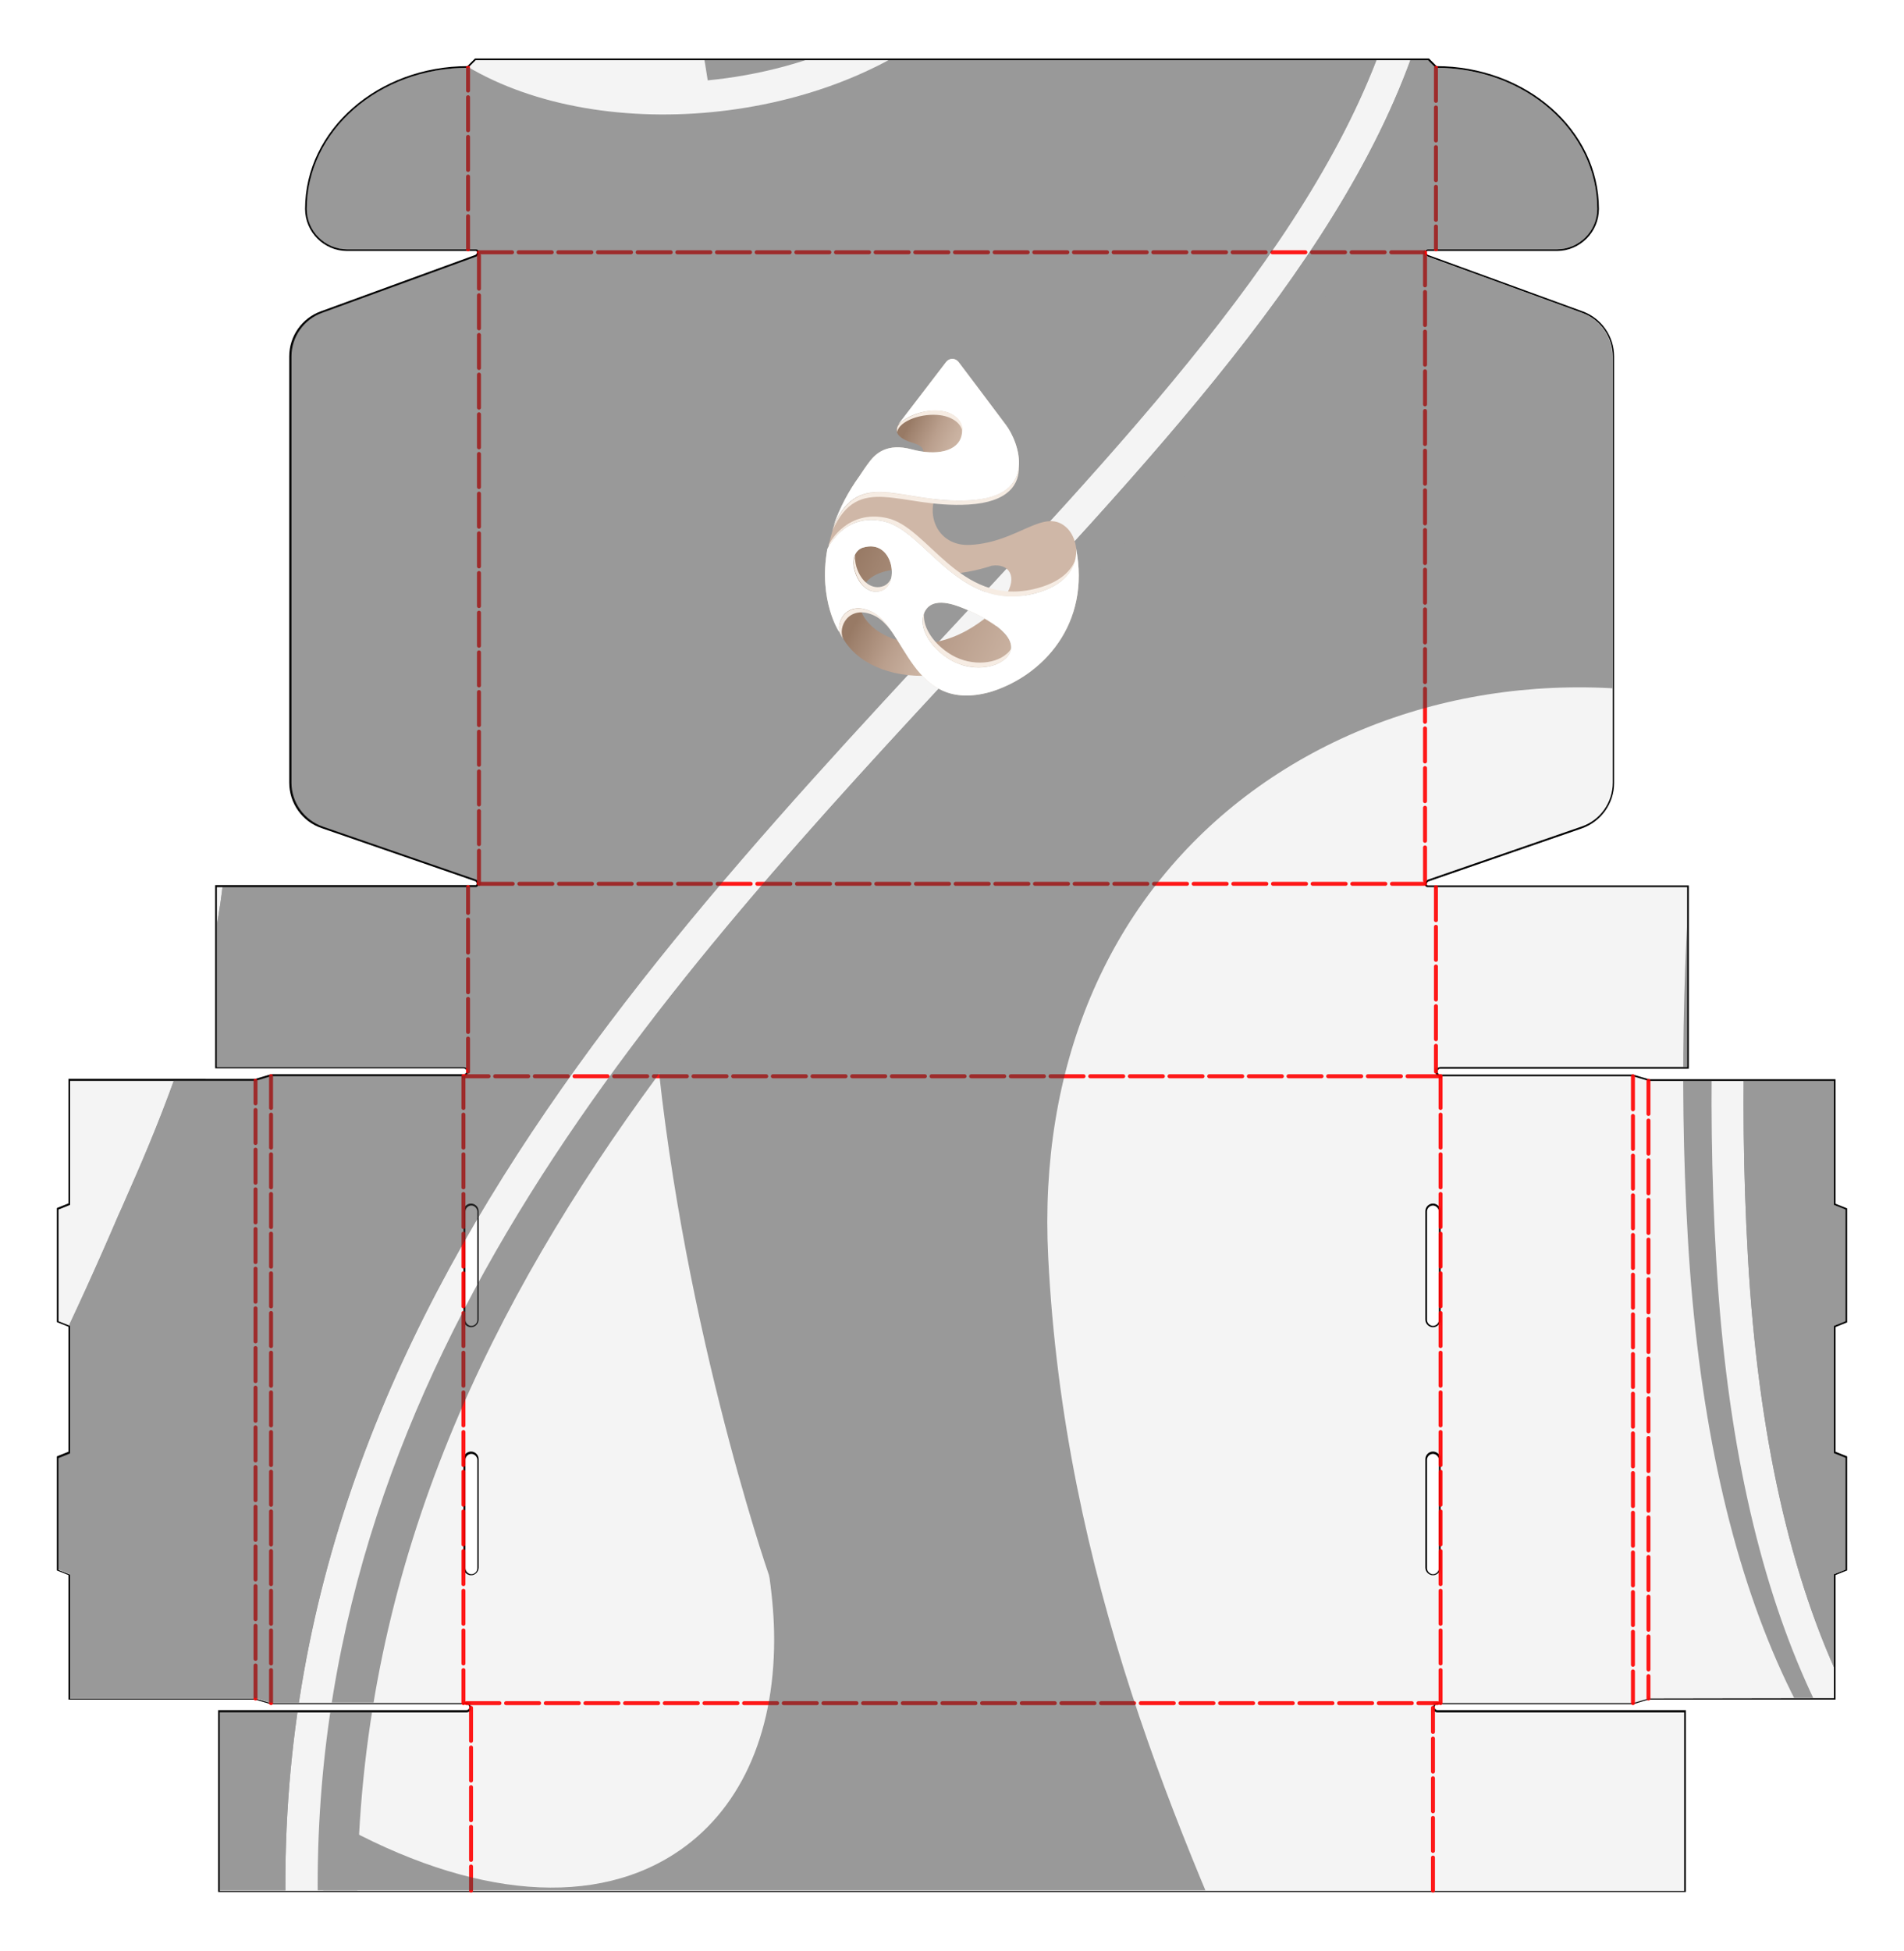 <?xml version="1.0" encoding="utf-8"?>
<!-- Generator: Adobe Illustrator 29.0.1, SVG Export Plug-In . SVG Version: 9.03 Build 54978)  -->
<svg version="1.1" id="Layer_1" xmlns="http://www.w3.org/2000/svg" xmlns:xlink="http://www.w3.org/1999/xlink" x="0px" y="0px"
	 viewBox="0 0 576 590" style="enable-background:new 0 0 576 590;" xml:space="preserve">
<style type="text/css">
	.st0{fill:#FFFFFF;stroke:#000000;stroke-miterlimit:10;}
	.st1{fill:#F4F4F4;}
	
		.st2{opacity:0.9;fill:none;stroke:#FF0000;stroke-width:1.2;stroke-linecap:round;stroke-dasharray:10,2;enable-background:new    ;}
	.st3{opacity:0.5;clip-path:url(#SVGID_00000054255213938413312790000011650277767008232354_);}
	.st4{clip-path:url(#SVGID_00000063618926897576363490000003976673174116198582_);}
	.st5{fill:#3D3D3D;}
	.st6{clip-path:url(#SVGID_00000034788272034956408150000006235358229450375865_);}
	.st7{fill:url(#SVGID_00000176041250996960071760000008775758137874452158_);}
	.st8{fill:url(#SVGID_00000154413913959794665890000015967606980277193384_);}
	.st9{fill:url(#SVGID_00000074424670380630142870000001383471615701233050_);}
	.st10{fill:url(#SVGID_00000026148740947772502240000014033984862171347117_);}
	.st11{fill:url(#SVGID_00000114060885209833171830000015361825316862054076_);}
	.st12{fill:#DED2C2;}
	.st13{fill:#F6ECE3;}
	.st14{clip-path:url(#SVGID_00000162342122293823342660000014474340162612727970_);}
	.st15{filter:url(#Adobe_OpacityMaskFilter);}
	.st16{clip-path:url(#SVGID_00000146476621337892526480000011176940459854771884_);}
	.st17{clip-path:url(#SVGID_00000042723498463575390300000016576999300776246148_);}
	
		.st18{clip-path:url(#SVGID_00000114790242593305723250000003782428148595641497_);fill:url(#SVGID_00000062164717030906859360000002124948676904507297_);}
	
		.st19{clip-path:url(#SVGID_00000146476621337892526480000011176940459854771884_);mask:url(#SVGID_00000050641050780413699090000011586212855318760867_);fill:url(#SVGID_00000028312215825168993630000014335546176314665621_);}
	.st20{fill:url(#SVGID_00000112602389308444035220000007960906033458632358_);}
	.st21{clip-path:url(#SVGID_00000067924144014602371650000011675649454398396823_);}
	.st22{filter:url(#Adobe_OpacityMaskFilter_00000175280451776073588070000005840398585586819515_);}
	.st23{clip-path:url(#SVGID_00000005250274049193359380000009823626662306348211_);}
	.st24{clip-path:url(#SVGID_00000168107959333011151660000012358390382366304947_);}
	
		.st25{clip-path:url(#SVGID_00000142169174075438030440000001943961972516489864_);fill:url(#SVGID_00000138541534823610780060000012286006080851751082_);}
	
		.st26{clip-path:url(#SVGID_00000005250274049193359380000009823626662306348211_);mask:url(#SVGID_00000005267936676948248970000007060372889215968683_);fill:url(#SVGID_00000004513569013685841810000001214132382278938768_);}
	.st27{fill:url(#SVGID_00000162327686311700507460000009113161051574791089_);}
</style>
<path id="Cut_Lines" class="st0" d="M558.3,399.6v-33.8l-3.5-1.4v-37.5h-56.1l-4.7-1.4h-58.2c-0.8,0-1.4-0.6-1.4-1.4
	c0-0.8,0.6-1.4,1.4-1.4h74.6v-54.4h-78.4c-0.5,0-0.9-0.4-0.9-0.9c0-0.6,0.4-1.1,0.9-1.3l46.3-16c5.7-2,9.5-7.3,9.5-13.3V107.8
	c0-5.9-3.7-11.2-9.3-13.2l-46.6-17c-0.6-0.2-0.9-0.7-0.9-1.3c0-0.5,0.4-0.9,0.9-0.9H471c6.7,0,12.2-5.5,12.2-12.2
	c0-23.6-21.8-42.7-48.8-42.7l-2.3-2.3H143.9l-2.3,2.3c-27,0-48.8,19.1-48.8,42.7c0,6.7,5.5,12.2,12.2,12.2h38.9
	c0.5,0,0.9,0.4,0.9,0.9c0,0.6-0.4,1.1-0.9,1.3l-46.6,17c-5.6,2-9.3,7.3-9.3,13.2v128.9c0,6,3.8,11.4,9.5,13.3l46.3,16
	c0.6,0.2,0.9,0.7,0.9,1.3c0,0.5-0.4,0.9-0.9,0.9H65.6v54.4h74.6c0.8,0,1.4,0.6,1.4,1.4c0,0.8-0.6,1.4-1.4,1.4H82l-4.7,1.4H21.2v37.5
	l-3.5,1.4v33.8l3.5,1.4v38.5l-3.5,1.4v33.8l3.5,1.4v37.5h56.1l4.7,1.4h59.1c0.8,0,1.4,0.6,1.4,1.4c0,0.8-0.6,1.4-1.4,1.4H66.5v54
	h443v-54h-74.6c-0.8,0-1.4-0.6-1.4-1.4s0.6-1.4,1.4-1.4H494l4.7-1.4h56.1v-37.5l3.5-1.4v-33.8l-3.5-1.4V401L558.3,399.6L558.3,399.6
	L558.3,399.6z M144.9,474.3c0,1.3-1.1,2.3-2.3,2.3s-2.3-1.1-2.3-2.3v-32.8c0-1.3,1.1-2.3,2.3-2.3s2.3,1.1,2.3,2.3V474.3z
	 M144.9,399.2c0,1.3-1.1,2.3-2.3,2.3s-2.3-1.1-2.3-2.3v-32.8c0-1.3,1.1-2.3,2.3-2.3s2.3,1.1,2.3,2.3V399.2z M435.8,474.3
	c0,1.3-1.1,2.3-2.3,2.3s-2.3-1.1-2.3-2.3v-32.8c0-1.3,1.1-2.3,2.3-2.3s2.3,1.1,2.3,2.3V474.3z M435.8,399.2c0,1.3-1.1,2.3-2.3,2.3
	s-2.3-1.1-2.3-2.3v-32.8c0-1.3,1.1-2.3,2.3-2.3s2.3,1.1,2.3,2.3V399.2z"/>
<g id="Panels">
	<path id="F" class="st1" d="M144.9,76.3h286.2v191H144.9V76.3z"/>
	<path id="FL" class="st1" d="M144.9,267.3c0-0.6-0.4-1.1-0.9-1.3l-46.3-16c-5.7-2-9.5-7.3-9.5-13.3V107.8c0-5.9,3.7-11.2,9.3-13.2
		l46.6-17c0.6-0.2,0.9-0.7,0.9-1.3V267.3L144.9,267.3z"/>
	<path id="FR" class="st1" d="M431.1,267.3v-191c0,0.6,0.4,1.1,0.9,1.3l46.6,17c5.6,2,9.3,7.3,9.3,13.2v128.9c0,6-3.8,11.4-9.5,13.3
		l-46.3,16C431.5,266.2,431.1,266.7,431.1,267.3L431.1,267.3z"/>
	<path id="FT" class="st1" d="M141.6,20.5l2.3-2.3h288.1l2.3,2.3v54.9h-2.3c-0.5,0-0.9,0.4-0.9,0.9H144.9c0-0.5-0.4-0.9-0.9-0.9
		h-2.3V20.5z"/>
	<path id="FTL" class="st1" d="M141.6,75.4H105c-6.7,0-12.2-5.5-12.2-12.2c0-23.6,21.8-42.7,48.8-42.7L141.6,75.4L141.6,75.4z"/>
	<path id="FTR" class="st1" d="M434.4,75.4V20.5c27,0,48.8,19.1,48.8,42.7c0,6.7-5.5,12.2-12.2,12.2H434.4z"/>
	<path id="FB" class="st1" d="M140.2,325.5c0.8,0,1.4-0.6,1.4-1.4v-55.8h2.3c0.5,0,0.9-0.4,0.9-0.9h286.2c0,0.5,0.4,0.9,0.9,0.9h2.3
		v55.8c0,0.8,0.6,1.4,1.4,1.4H140.2z"/>
	<path id="FBL" class="st1" d="M141.6,324.1c0-0.8-0.6-1.4-1.4-1.4H65.6v-54.4h76V324.1z"/>
	<path id="FBR" class="st1" d="M434.4,324.1v-55.8h76v54.4h-74.6C435,322.7,434.4,323.3,434.4,324.1z"/>
	<path id="HB" class="st1" d="M434.9,515.1c-0.8,0-1.4,0.6-1.4,1.4v55.4H142.5v-55.4c0-0.8-0.6-1.4-1.4-1.4H434.9z"/>
	<path id="HBL" class="st1" d="M142.5,571.9h-76v-54h74.6c0.8,0,1.4-0.6,1.4-1.4L142.5,571.9L142.5,571.9z"/>
	<path id="HBR" class="st1" d="M433.5,571.9v-55.4c0,0.8,0.6,1.4,1.4,1.4h74.6v54H433.5z"/>
	<path id="HL" class="st1" d="M77.3,513.7H21.2v-37.5l-3.5-1.4v-33.8l3.5-1.4V401l-3.5-1.4v-33.8l3.5-1.4v-37.5h56.1L77.3,513.7
		C77.3,513.7,77.3,513.7,77.3,513.7z"/>
	<path id="HR" class="st1" d="M498.7,513.7V326.9h56.1v37.5l3.5,1.4v33.8l-3.5,1.4v38.5l3.5,1.4v33.8l-3.5,1.4v37.5L498.7,513.7
		L498.7,513.7z"/>
	<path id="LL" class="st1" d="M77.3,326.9l4.7-1.4v189.6l-4.7-1.4V326.9L77.3,326.9z"/>
	<path id="RR" class="st1" d="M498.7,326.9v186.8l-4.7,1.4V325.5L498.7,326.9L498.7,326.9L498.7,326.9z"/>
	<path id="L" class="st1" d="M82,325.5h58.2v189.6H82L82,325.5L82,325.5z"/>
	<path id="R" class="st1" d="M435.8,325.5H494v189.6h-58.2V325.5L435.8,325.5z"/>
	<path id="H" class="st1" d="M140.2,325.5h295.6v40.8c0-1.3-1.1-2.3-2.3-2.3l0,0c-1.3,0-2.3,1.1-2.3,2.3v32.8c0,1.3,1.1,2.3,2.3,2.3
		l0,0c1.3,0,2.3-1.1,2.3-2.3v42.2c0-1.3-1.1-2.3-2.3-2.3l0,0c-1.3,0-2.3,1.1-2.3,2.3v32.8c0,1.3,1.1,2.3,2.3,2.3l0,0
		c1.3,0,2.3-1.1,2.3-2.3v40.8H140.2v-40.8c0,1.3,1.1,2.3,2.3,2.3l0,0c1.3,0,2.3-1.1,2.3-2.3v-32.8c0-1.3-1.1-2.3-2.3-2.3l0,0
		c-1.3,0-2.3,1.1-2.3,2.3v-42.2c0,1.3,1.1,2.3,2.3,2.3l0,0c1.3,0,2.3-1.1,2.3-2.3v-32.8c0-1.3-1.1-2.3-2.3-2.3l0,0
		c-1.3,0-2.3,1.1-2.3,2.3V325.5L140.2,325.5L140.2,325.5z"/>
</g>
<g id="Fold_Lines">
	<line class="st2" x1="144.9" y1="76.3" x2="431.1" y2="76.3"/>
	<line class="st2" x1="431.1" y1="76.3" x2="431.1" y2="267.3"/>
	<line class="st2" x1="431.1" y1="267.3" x2="144.9" y2="267.3"/>
	<line class="st2" x1="144.9" y1="267.3" x2="144.9" y2="76.3"/>
	<line class="st2" x1="434.4" y1="20.5" x2="434.4" y2="75.4"/>
	<line class="st2" x1="141.6" y1="75.4" x2="141.6" y2="20.5"/>
	<line class="st2" x1="141.6" y1="324.1" x2="141.6" y2="268.3"/>
	<line class="st2" x1="434.4" y1="268.3" x2="434.4" y2="324.1"/>
	<line class="st2" x1="435.8" y1="325.5" x2="140.2" y2="325.5"/>
	<line class="st2" x1="141.1" y1="515.1" x2="434.9" y2="515.1"/>
	<line class="st2" x1="142.5" y1="516.5" x2="142.5" y2="571.8"/>
	<line class="st2" x1="433.5" y1="571.8" x2="433.5" y2="516.5"/>
	<line class="st2" x1="77.3" y1="513.7" x2="77.3" y2="326.9"/>
	<line class="st2" x1="498.7" y1="326.9" x2="498.7" y2="513.7"/>
	<line class="st2" x1="82" y1="515.1" x2="82" y2="325.5"/>
	<line class="st2" x1="494" y1="325.5" x2="494" y2="515.1"/>
	<line class="st2" x1="140.2" y1="515.1" x2="140.2" y2="325.5"/>
	<line class="st2" x1="435.8" y1="515.1" x2="435.8" y2="325.5"/>
</g>
<g id="Art_work">
	<g>
		<defs>
			<path id="SVGID_1_" d="M558.3,399.6v-33.8l-3.5-1.4v-37.5h-56.1l-4.7-1.4h-58.2c-0.8,0-1.4-0.6-1.4-1.4c0-0.8,0.6-1.4,1.4-1.4
				h74.6v-54.4h-78.4c-0.5,0-0.9-0.4-0.9-0.9c0-0.6,0.4-1.1,0.9-1.3l46.3-16c5.7-2,9.5-7.3,9.5-13.3V107.8c0-5.9-3.7-11.2-9.3-13.2
				l-46.6-17c-0.6-0.2-0.9-0.7-0.9-1.3c0-0.5,0.4-0.9,0.9-0.9H471c6.7,0,12.2-5.5,12.2-12.2c0-23.6-21.8-42.7-48.8-42.7l-2.3-2.3
				H143.9l-2.3,2.3c-27,0-48.8,19.1-48.8,42.7c0,6.7,5.5,12.2,12.2,12.2h38.9c0.5,0,0.9,0.4,0.9,0.9c0,0.6-0.4,1.1-0.9,1.3l-46.6,17
				c-5.6,2-9.3,7.3-9.3,13.2v128.9c0,6,3.8,11.4,9.5,13.3l46.3,16c0.6,0.2,0.9,0.7,0.9,1.3c0,0.5-0.4,0.9-0.9,0.9H65.6v54.4h74.6
				c0.8,0,1.4,0.6,1.4,1.4c0,0.8-0.6,1.4-1.4,1.4H82l-4.7,1.4H21.2v37.5l-3.5,1.4v33.8l3.5,1.4v38.5l-3.5,1.4v33.8l3.5,1.4v37.5
				h56.1l4.7,1.4h59.1c0.8,0,1.4,0.6,1.4,1.4c0,0.8-0.6,1.4-1.4,1.4H66.5v54h443v-54h-74.6c-0.8,0-1.4-0.6-1.4-1.4
				c0-0.8,0.6-1.4,1.4-1.4H494l4.7-1.4h56.1v-37.5l3.5-1.4v-33.8l-3.5-1.4V401L558.3,399.6z"/>
		</defs>
		<clipPath id="SVGID_00000137100848849048715330000009400790485636117123_">
			<use xlink:href="#SVGID_1_"  style="overflow:visible;"/>
		</clipPath>
		<g style="opacity:0.5;clip-path:url(#SVGID_00000137100848849048715330000009400790485636117123_);">
			<g>
				<defs>
					<rect id="SVGID_00000102515703357990558910000012874066194642315650_" x="-124.6" y="-8.5" width="858.8" height="612.3"/>
				</defs>
				<clipPath id="SVGID_00000026131210345716053770000012584605975547753611_">
					<use xlink:href="#SVGID_00000102515703357990558910000012874066194642315650_"  style="overflow:visible;"/>
				</clipPath>
				<g style="clip-path:url(#SVGID_00000026131210345716053770000012584605975547753611_);">
					<g>
						<path class="st5" d="M832.2,57.4c-18.2,4.2-34,27.3-45.5,66.9c-9.3,32-18.5,49.4-41.5,53.1c-10.9,89.3,15.7,151.7,69.7,163.4
							c35.6,7.7,65.9-4.5,85.5-34.2c32.2-49.1,31.5-145.3-32.1-234.3C863.9,67.4,849.4,53.4,832.2,57.4z"/>
						<path class="st5" d="M292.5-12.5c12.5-14.6,18.9-32.2,18.9-52.1c0-10.4-1.7-21.4-5.2-32.8c-6.3-20.5-35.7-54-102.5-33.8
							c-23.4,7.1-43.5,18.2-58.4,32.1c4.3,2.9,8.6,6.1,12.8,9.5c29.1,23.9,48.4,63.2,56,113.9C245.3,21.3,275,7.9,292.5-12.5z"/>
						<path class="st5" d="M-221.9,396.6c-5.5,55.8,8.6,108.4,37.7,140.9c14.9,16.5,31.5,24.5,49.5,23.8
							c27.1-1.1,57.2-22.6,87.1-62.1c11.1-14.6,27.7-42.2,33.6-52c-58.8-78.4-94.6-156.8-106.4-233.2
							C-178,259.5-214.9,325.7-221.9,396.6z"/>
						<path class="st5" d="M33.3-117c0.7-25.7-9.1-48.5-27.6-64.5c-19.5-16.8-46.3-24.2-70-19.4c-120.3,48.7-195.2,185.3-197,358.1
							c42.4-37.5,127.2-94.1,151.9-105.4c6-19.8,13.7-39.5,22.9-58.4C-60.2-60.5-14.5-102.5,33.3-117z"/>
						<path class="st5" d="M271.3,853.5c15,2.4,79.3,3,120.4-37.4c56.7-55.8,30-115.5-6.9-198.2c-28-62.7-62.9-140.8-67.7-237.8
							c-2.9-57.2,17.7-106.2,57.8-137.8c40.7-32,96.5-42.4,150.3-28.2c4.2-35.6,9.6-68.7,14.7-100.7
							c25.4-157,42.2-260.8-131.2-339.5c-23.9-8.3-48.5-15.4-73.2-21.2C382.4-217,464.5-142.2,433.4-4.5
							C418,64,358.2,128.3,295,196.4c-32.8,35.3-66.7,71.8-97.2,111.4c7.1,88.1,34.5,167.7,34.8,168.5l0.2,0.9
							c0.9,6.5,1.4,12.7,1.4,18.7c0,29.1-10.6,52.2-30.2,64.8c-26.4,17-64.9,12.5-106.5-11.9c0.1,58.3,4.8,91.7,8.9,109.5
							C139.2,803.1,214.2,844.4,271.3,853.5z"/>
						<path class="st5" d="M649.7-96.1c-7.6-5.1-14.8-9.9-21.1-14.5c-48.3-35-98.9-64.5-151.2-88.2
							c110.3,77.9,93.8,179.8,72.2,313.6c-12.5,77-26.6,164.1-20.8,265.7c6.1,106.8,39.3,174.9,98.6,202.5
							c78.1,36.2,183.8-7.9,232.1-44.2h0c125.6-94.4,229.5-172.7,282.2-212.4c7.7-5.8,12.1-14.6,12.1-24.3c0,0,0-0.1,0-0.1
							c0-9.7-4.4-18.6-12.1-24.5l-251-191.3c36.9,58.1,51.3,139.2,31.9,196.2c-17.9,52.4-59.9,78.3-109.7,67.6
							c-24.5-5.3-44-19.5-57.9-42.4c-25.8-42.6-28.8-113.1-8.1-188.7c6.5-23.7,9.3-44.5,9.3-62.8c0-61.7-31.3-95.9-57.8-117.4
							C681.3-75,664.5-86.2,649.7-96.1z"/>
						<path class="st5" d="M540,113.4c8.4-52.1,15.9-98.2,15.9-139.3c0-60.1-15.9-109.7-67.7-152.5c74.7,74.6,60.1,169.3,41.7,289.4
							c-11.7,76.4-25.1,163-19.3,263.3c5.9,102.5,36.6,171.8,88.5,203.1c-40.5-29.9-73.7-88.1-79.9-196.3
							C513.2,278.6,527.4,190.8,540,113.4z"/>
						<path class="st5" d="M203.7-131.2c-37.9,11.4-66.9,33.4-79.7,60.1c-8.7,18.1-9.2,37.6-1.6,56.3c4.2,10.3,11.8,19,22.2,25.5
							c-3.9-4.7-7-9.9-9.3-15.4c-8.7-21.3-8-43.4,1.8-64.1c13.9-29.2,45.1-53,85.6-65.2c4-1.2,7.9-2.2,11.7-3.1
							C224.8-136.4,214.5-134.5,203.7-131.2z"/>
						<path class="st5" d="M440.2-62.8c0,18-2.1,37.5-6.8,58.3C418,64,358.2,128.3,295,196.4C200.9,297.6,96.1,410.4,96.1,570
							c0,27.9,3.2,57.3,10.2,88.3c19.6,86.4,54.1,135.5,90.1,162.9c-30.9-29.8-60.2-77.6-77.6-154.3
							c-48.3-213,76.2-346.6,186.1-464.4C366.2,136.7,424.1,74.6,439,8.6c14.7-65.3,3.7-117.1-16.3-156.5
							C433.3-123.8,440.2-95.6,440.2-62.8z"/>
						<path class="st5" d="M-168.9,551c-0.2-0.2-0.4-0.4-0.6-0.6c-56.7-63.1-55.1-184.5,3.4-270.6c38.5-56.6,90.3-95.5,139.1-107.2
							c-51,3.9-110.5,43.6-153,106.1c-56.2,82.7-58.1,198.7-4.2,258.7C-179.3,542.9-174.2,547.4-168.9,551z"/>
						<path class="st5" d="M260.2,860.5c-51.7-10.2-129.5-51.2-163.3-200.1c-48.4-213,78.8-349.9,191-470.7
							C350.2,122.7,409.1,59.3,424-6.7c38.6-171.2-108.9-242.3-120.5-247.6C128.2-286.9-3.6-236.5-49.4-212
							c26.2,0.1,53.3,12.1,71,32.6c9.5,11,21.6,30.8,21.6,59.9c0,15.6-3.4,33.8-12.5,54.8C6-8-58.1,31.6-126,73.5
							c-126.7,78.3-270.3,167-207.4,395.9C-266.9,690.4-54.6,899.5,260.2,860.5z M113.4-11.2c-4-9.9-6.1-20-6.1-30.1
							c0-11.5,2.6-23,7.9-34c13.9-29.2,45.2-53,85.6-65.2c74.1-22.4,107.3,16.5,114.6,40.3c21,68.8-19.6,110.4-64.5,126.3
							C199.3,44.4,131.7,33.8,113.4-11.2z M-191.4,543.9c-27.7-30.9-41.5-75.7-41.5-123.5c0-49.9,15-103.1,45-147.1
							c63.9-94,161.6-135.8,222.4-95.2c65.4,43.7,19,149.3,3.7,184c-0.9,2.1-1.7,3.9-2.4,5.4C-17.2,491.3-73.1,561.3-126,570.1
							C-149.9,574-172.5,565-191.4,543.9z"/>
						<path class="st5" d="M649.7-96.1c-7.6-5.1-14.8-9.9-21.1-14.5c-48.3-35-98.9-64.5-151.2-88.2
							c110.3,77.9,93.8,179.8,72.2,313.6c-12.5,77-26.6,164.1-20.8,265.7c6.1,106.8,39.3,174.9,98.6,202.5
							c78.1,36.2,183.8-7.9,232.1-44.2h0c125.6-94.4,229.5-172.7,282.2-212.4c7.7-5.8,12.1-14.6,12.1-24.3c0,0,0-0.1,0-0.1
							c0-9.7-4.4-18.6-12.1-24.5l-251-191.3c36.9,58.1,51.3,139.2,31.9,196.2c-17.9,52.4-59.9,78.3-109.7,67.6
							c-24.5-5.3-44-19.5-57.9-42.4c-25.8-42.6-28.8-113.1-8.1-188.7c6.5-23.7,9.3-44.5,9.3-62.8c0-61.7-31.3-95.9-57.8-117.4
							C681.3-75,664.5-86.2,649.7-96.1z"/>
						<path class="st5" d="M260.2,860.7c-51.7-10.2-129.5-51.2-163.3-200.1c-48.4-213,78.8-349.9,191-470.7
							C350.2,122.9,409.1,59.5,424-6.4C462.6-177.6,315.1-248.7,303.5-254c-175.2-32.6-307,17.7-352.9,42.2
							c26.2,0.1,53.3,12.1,71,32.6c9.5,11,21.6,30.8,21.6,59.9c0,15.6-3.4,33.8-12.5,54.8C6-7.8-58.1,31.8-126,73.7
							c-126.7,78.3-270.3,167-207.5,395.9C-266.9,690.6-54.6,899.7,260.2,860.7z M113.4-11c-4-9.9-6.1-20-6.1-30.1
							c0-11.5,2.6-23,7.9-34c13.9-29.2,45.2-53,85.6-65.2c74.1-22.4,107.3,16.5,114.6,40.3c21,68.8-19.6,110.4-64.5,126.3
							C199.3,44.6,131.7,34,113.4-11z M-191.4,544.1c-27.7-30.9-41.5-75.7-41.5-123.5c0-49.9,15-103.1,45-147.1
							c63.9-94,161.6-135.8,222.4-95.2c65.4,43.7,19,149.3,3.7,184c-0.9,2.1-1.7,3.9-2.4,5.4C-17.2,491.5-73.1,561.5-126,570.3
							C-149.9,574.2-172.5,565.2-191.4,544.1z"/>
						<path class="st5" d="M12.3-53.4c-1.4,3.3-3,6.6-4.7,9.8c5.6-8,10.4-16.3,14.2-25.1c7.8-18,11.7-35.2,11.7-51.1
							c0-20.6-6.5-39-19.5-53.8c-19.7-22.5-51.8-33.3-79.3-27.1c22.2,0.7,45.2,9.7,62.4,26C27.5-145.7,33.1-101.5,12.3-53.4z"/>
						<path class="st5" d="M896.8,311.4c17-22.4,25.6-53.1,25.6-87.3c0-30.2-6.7-63-20.2-95.2c-16-38.3-30.5-56.9-42.4-65.6
							c38.9,34.8,60,119.8,50.6,186.9c-5.4,38.3-21.6,68.8-43.9,86C878,331,888.2,322.7,896.8,311.4z"/>
					</g>
				</g>
			</g>
		</g>
	</g>
	<g>
		<defs>
			<path id="SVGID_00000123415749434749700450000000875303794007793596_" d="M558.3,399.6v-33.8l-3.5-1.4v-37.5h-56.1l-4.7-1.4
				h-58.2c-0.8,0-1.4-0.6-1.4-1.4c0-0.8,0.6-1.4,1.4-1.4h74.6v-54.4h-78.4c-0.5,0-0.9-0.4-0.9-0.9c0-0.6,0.4-1.1,0.9-1.3l46.3-16
				c5.7-2,9.5-7.3,9.5-13.3V107.8c0-5.9-3.7-11.2-9.3-13.2l-46.6-17c-0.6-0.2-0.9-0.7-0.9-1.3c0-0.5,0.4-0.9,0.9-0.9H471
				c6.7,0,12.2-5.5,12.2-12.2c0-23.6-21.8-42.7-48.8-42.7l-2.3-2.3H143.9l-2.3,2.3c-27,0-48.8,19.1-48.8,42.7
				c0,6.7,5.5,12.2,12.2,12.2h38.9c0.5,0,0.9,0.4,0.9,0.9c0,0.6-0.4,1.1-0.9,1.3l-46.6,17c-5.6,2-9.3,7.3-9.3,13.2v128.9
				c0,6,3.8,11.4,9.5,13.3l46.3,16c0.6,0.2,0.9,0.7,0.9,1.3c0,0.5-0.4,0.9-0.9,0.9H65.6v54.4h74.6c0.8,0,1.4,0.6,1.4,1.4
				c0,0.8-0.6,1.4-1.4,1.4H82l-4.7,1.4H21.2v37.5l-3.5,1.4v33.8l3.5,1.4v38.5l-3.5,1.4v33.8l3.5,1.4v37.5h56.1l4.7,1.4h59.1
				c0.8,0,1.4,0.6,1.4,1.4c0,0.8-0.6,1.4-1.4,1.4H66.5v54h443v-54h-74.6c-0.8,0-1.4-0.6-1.4-1.4c0-0.8,0.6-1.4,1.4-1.4H494l4.7-1.4
				h56.1v-37.5l3.5-1.4v-33.8l-3.5-1.4V401L558.3,399.6z"/>
		</defs>
		<clipPath id="SVGID_00000024690488623393117620000016562200918554105778_">
			<use xlink:href="#SVGID_00000123415749434749700450000000875303794007793596_"  style="overflow:visible;"/>
		</clipPath>
		<g style="clip-path:url(#SVGID_00000024690488623393117620000016562200918554105778_);">
			<g>
				<g>
					<g>
						
							<linearGradient id="SVGID_00000067921284119401227730000016432161362733652884_" gradientUnits="userSpaceOnUse" x1="292.014" y1="454.613" x2="275.596" y2="462.697" gradientTransform="matrix(1 0 0 -1 0 589.685)">
							<stop  offset="0" style="stop-color:#CFB7A7"/>
							<stop  offset="0.219" style="stop-color:#C9B1A0"/>
							<stop  offset="0.531" style="stop-color:#BA9F8D"/>
							<stop  offset="0.899" style="stop-color:#A0836F"/>
							<stop  offset="1" style="stop-color:#987A65"/>
						</linearGradient>
						<path style="fill:url(#SVGID_00000067921284119401227730000016432161362733652884_);" d="M272.4,127.8
							c-1.5,1.3-2.6,4.2,3.6,6.1c2.3,0.7,3.2,1.3,3.4,2.8c5.9,0.8,10.7-0.8,11.6-4.9C292.7,124.3,281.7,121.2,272.4,127.8z"/>
						
							<linearGradient id="SVGID_00000112634797618902804780000003583701778833917082_" gradientUnits="userSpaceOnUse" x1="319.832" y1="390.258" x2="258.452" y2="420.479" gradientTransform="matrix(1 0 0 -1 0 589.685)">
							<stop  offset="0" style="stop-color:#CFB7A7"/>
							<stop  offset="0.219" style="stop-color:#C9B1A0"/>
							<stop  offset="0.531" style="stop-color:#BA9F8D"/>
							<stop  offset="0.899" style="stop-color:#A0836F"/>
							<stop  offset="1" style="stop-color:#987A65"/>
						</linearGradient>
						<path style="fill:url(#SVGID_00000112634797618902804780000003583701778833917082_);" d="M261.2,177.3
							c0.2-0.4,0.5-0.8,0.8-1.2c1.7-2,4.4-3.2,7.8-3.7c0,0.7,0,1.3-0.1,1.9c0.7-4.6-2.2-10.7-8.6-8.7c-1.8,0.5-3.8,2.8-2.5,7.3
							c0.8,2.6,2.3,4.6,4.1,5.5C262.2,178.1,261.7,177.8,261.2,177.3z"/>
						
							<linearGradient id="SVGID_00000005268646287584766950000016340746632483880865_" gradientUnits="userSpaceOnUse" x1="315.863" y1="384.917" x2="265.587" y2="409.671" gradientTransform="matrix(1 0 0 -1 0 589.685)">
							<stop  offset="0" style="stop-color:#CFB7A7"/>
							<stop  offset="0.219" style="stop-color:#C9B1A0"/>
							<stop  offset="0.531" style="stop-color:#BA9F8D"/>
							<stop  offset="0.899" style="stop-color:#A0836F"/>
							<stop  offset="1" style="stop-color:#987A65"/>
						</linearGradient>
						<path style="fill:url(#SVGID_00000005268646287584766950000016340746632483880865_);" d="M297.9,187.1
							c-4.8,3.7-10.3,6.5-16.3,7.3c6.4,8.6,17.7,9.2,22.6,4.8c2.7-2.5,2.4-5.9-2.6-9.7C300.3,188.5,297.5,186.9,297.9,187.1z"/>
						
							<linearGradient id="SVGID_00000147192435933975127930000003228690847474934432_" gradientUnits="userSpaceOnUse" x1="283.541" y1="386.505" x2="257.691" y2="399.233" gradientTransform="matrix(1 0 0 -1 0 589.685)">
							<stop  offset="0" style="stop-color:#CFB7A7"/>
							<stop  offset="0.219" style="stop-color:#C9B1A0"/>
							<stop  offset="0.531" style="stop-color:#BA9F8D"/>
							<stop  offset="0.899" style="stop-color:#A0836F"/>
							<stop  offset="1" style="stop-color:#987A65"/>
						</linearGradient>
						<path style="fill:url(#SVGID_00000147192435933975127930000003228690847474934432_);" d="M271.5,193.6c-1.5-0.4-2.8-1-4-1.6
							c-3.4-1.7-6.4-4.7-7.3-8.1c-4.5-0.3-6.9,3.9-6.2,7c3.3,8.3,13,13.6,25.2,13.5C275.5,200.6,271,192.9,271.5,193.6z"/>
						
							<linearGradient id="SVGID_00000134208239671199257580000001046365336776056210_" gradientUnits="userSpaceOnUse" x1="511.827" y1="425.129" x2="512.173" y2="425.129" gradientTransform="matrix(1 0 0 -1 0 589.685)">
							<stop  offset="0" style="stop-color:#CFB7A7"/>
							<stop  offset="0.219" style="stop-color:#C9B1A0"/>
							<stop  offset="0.531" style="stop-color:#BA9F8D"/>
							<stop  offset="0.899" style="stop-color:#A0836F"/>
							<stop  offset="1" style="stop-color:#987A65"/>
						</linearGradient>
						<path style="fill:url(#SVGID_00000134208239671199257580000001046365336776056210_);" d="M323,159.9c-6.9-7-14.7,4.2-29.6,4.9
							c-8.6,0.4-12.8-7.1-10.7-14c-14.5-1.6-23.8-6.4-30.3,8c-0.8,2.3-1.4,4.7-1.9,7.1c0.4-0.8,5.2-11,17-8.3
							c6.9,1.5,13,9.8,21,15.9c6.1-0.5,11.5-2.4,11.5-2.4c5.4-0.8,7.9,3.4,4.2,9.1c-0.4,0,4.7,0.1,8-0.6
							c10.3-2.3,12.8-7.9,13.4-11.4C325.8,167.1,325.7,162.8,323,159.9z"/>
						<path class="st12" d="M304.3,128.5c-6.4-8.5-11.6-15.5-14.3-19c-1-1.3-2.8-1.3-3.8,0l-14.4,18.8c3.8-3.6,10.5-5,14.8-3.6
							c3.4,1.2,5,3.8,4.3,7c-1.1,4.9-7.7,6.2-15.1,4.2c-7.4-2-10.8,1.3-12.5,3.4c-1.4,1.8-2.5,3.5-3.3,4.7c-3.4,4.7-6,9.7-7.8,14.9
							c8-17.8,20.3-6.4,41.2-7.6C314.5,150.1,308.1,133.5,304.3,128.5z"/>
						<path class="st13" d="M293.4,151.3c-20.4,1.2-32.6-9.6-40.6,6.5c-0.4,0.9-0.7,1.8-1,2.7c8-17.8,20.4-6.7,41.2-7.9
							c12.1-0.7,15.6-6.2,15.2-11.9C308,145.8,304.4,150.6,293.4,151.3z"/>
						<path class="st13" d="M258.7,172.9c1.4,4.5,4.8,7.1,8.3,5.7c1.5-0.6,2.4-2.1,2.7-3.9c-0.5,1.1-1.2,2-2.3,2.5
							c-3.5,1.4-6.9-1.2-8.3-5.7c-0.4-1.4-0.5-2.6-0.4-3.6C258.2,169,258,170.7,258.7,172.9z"/>
						<path class="st13" d="M267.4,157.7c12.3,2.8,22.4,27.1,44.8,22c9.5-2.2,12.4-7.1,13.2-10.6c-1.2,3.3-4.5,7.2-12.8,9.1
							c-22.4,5.1-31.8-18.8-44.2-21.5c-11.9-2.7-17.3,7.2-17.6,7.9c-0.1,0.3-0.1,0.6-0.2,0.9C251.9,163.1,256.8,155.3,267.4,157.7z"
							/>
						<path class="st13" d="M286.4,198.9c5.9,4,13.9,3.8,17.8,0.3c1-0.9,1.6-1.9,1.7-3.1c-0.3,0.6-0.7,1.1-1.3,1.6
							c-3.9,3.5-11.9,3.8-17.8-0.3c-4.9-3.3-7.9-8.3-7.2-12.2C277.8,189.4,280.9,195.2,286.4,198.9z"/>
						<path class="st12" d="M325.5,165.7c0.3,1.9,0.5,10.8-13.3,14c-22.4,5.1-32.4-19.2-44.8-22c-11.9-2.7-16.7,7.7-17.1,8.3
							c-2.9,15.7,3.8,25.7,3.7,25.2c-1-3.8,2.5-9.4,9.3-6.4c10.8,4.7,12.2,31.1,36.2,24.5C315.4,204.5,330.1,188.8,325.5,165.7z
							 M266.9,178.6c-3.5,1.4-6.9-1.2-8.3-5.7c-1.4-4.5,0.7-6.8,2.5-7.3C270.2,162.9,272.2,176.5,266.9,178.6z M304.2,199.2
							c-3.9,3.5-11.9,3.8-17.8-0.3c-5.9-4-9.1-10.4-6.3-14.5c3-4.4,10.6-0.7,12.4,0C305.7,190.1,308.1,195.6,304.2,199.2z"/>
						<g>
							<g>
								<defs>
									<polygon id="SVGID_00000118364950753328204350000014495123563764951471_" points="1,1 2,1 1,2 									"/>
								</defs>
								<defs>
									<polygon id="SVGID_00000109002005703748908330000016973319894680832431_" points="-1,-1 -2,-1 -1,-2 									"/>
								</defs>
								<clipPath id="SVGID_00000016033911929253228830000013818755941515771781_">
									<use xlink:href="#SVGID_00000118364950753328204350000014495123563764951471_"  style="overflow:visible;"/>
								</clipPath>
								
									<clipPath id="SVGID_00000075879647180116468420000012569201092454412711_" style="clip-path:url(#SVGID_00000016033911929253228830000013818755941515771781_);">
									<use xlink:href="#SVGID_00000109002005703748908330000016973319894680832431_"  style="overflow:visible;"/>
								</clipPath>
								<defs>
									<filter id="Adobe_OpacityMaskFilter" filterUnits="userSpaceOnUse" x="252.3" y="108.5" width="56" height="50.4">
										<feColorMatrix  type="matrix" values="1 0 0 0 0  0 1 0 0 0  0 0 1 0 0  0 0 0 1 0"/>
									</filter>
								</defs>
								
									<mask maskUnits="userSpaceOnUse" x="252.3" y="108.5" width="56" height="50.4" id="SVGID_00000180341598861820216300000008935621406993844115_">
									<g class="st15">
										<g>
											<defs>
												<polygon id="SVGID_00000036931057423912713620000003539264705816962229_" points="1,1 2,1 1,2 												"/>
											</defs>
											<defs>
												<polygon id="SVGID_00000038397628436366407530000005008961235998774931_" points="-1,-1 -2,-1 -1,-2 												"/>
											</defs>
											
												<clipPath id="SVGID_00000152955083641456316080000011662731233426187184_" style="clip-path:url(#SVGID_00000075879647180116468420000012569201092454412711_);">
												<use xlink:href="#SVGID_00000036931057423912713620000003539264705816962229_"  style="overflow:visible;"/>
											</clipPath>
											
												<clipPath id="SVGID_00000042726802395312648420000009039901540303735989_" style="clip-path:url(#SVGID_00000152955083641456316080000011662731233426187184_);">
												<use xlink:href="#SVGID_00000038397628436366407530000005008961235998774931_"  style="overflow:visible;"/>
											</clipPath>
											
												<radialGradient id="SVGID_00000036937072242121659500000001008642050748492178_" cx="268.809" cy="436.699" r="45.628" gradientTransform="matrix(1 0 0 -1 0 589.685)" gradientUnits="userSpaceOnUse">
												<stop  offset="0" style="stop-color:#FFFFFF"/>
												<stop  offset="2.216420e-02" style="stop-color:#F7F7F7"/>
												<stop  offset="0.235" style="stop-color:#ADADAD"/>
												<stop  offset="0.434" style="stop-color:#6F6F6F"/>
												<stop  offset="0.615" style="stop-color:#3F3F3F"/>
												<stop  offset="0.773" style="stop-color:#1D1D1D"/>
												<stop  offset="0.903" style="stop-color:#080808"/>
												<stop  offset="0.988" style="stop-color:#000000"/>
											</radialGradient>
											
												<path style="clip-path:url(#SVGID_00000042726802395312648420000009039901540303735989_);fill:url(#SVGID_00000036937072242121659500000001008642050748492178_);" d="
												M304.3,128.5c-6.4-8.5-11.6-15.5-14.3-19c-1-1.3-2.8-1.3-3.8,0l-14.4,18.8c3.8-3.6,10.5-5,14.8-3.6c3.4,1.2,5,3.8,4.3,7
												c-1.1,4.9-7.7,6.2-15.1,4.2c-7.4-2-10.8,1.3-12.5,3.4c-1.4,1.8-2.5,3.5-3.3,4.7c-3.4,4.7-6,9.7-7.8,14.9
												c8-17.8,20.3-6.4,41.2-7.6C314.5,150.1,308.1,133.5,304.3,128.5z"/>
										</g>
									</g>
								</mask>
								
									<radialGradient id="SVGID_00000162347043232876484590000001123716793244559537_" cx="268.809" cy="436.699" r="45.628" gradientTransform="matrix(1 0 0 -1 0 589.685)" gradientUnits="userSpaceOnUse">
									<stop  offset="0" style="stop-color:#FFFFFF"/>
									<stop  offset="2.216420e-02" style="stop-color:#F7F7F7"/>
									<stop  offset="0.235" style="stop-color:#ADADAD"/>
									<stop  offset="0.434" style="stop-color:#6F6F6F"/>
									<stop  offset="0.615" style="stop-color:#3F3F3F"/>
									<stop  offset="0.773" style="stop-color:#1D1D1D"/>
									<stop  offset="0.903" style="stop-color:#080808"/>
									<stop  offset="0.988" style="stop-color:#000000"/>
								</radialGradient>
								
									<path style="clip-path:url(#SVGID_00000075879647180116468420000012569201092454412711_);mask:url(#SVGID_00000180341598861820216300000008935621406993844115_);fill:url(#SVGID_00000162347043232876484590000001123716793244559537_);" d="
									M304.3,128.5c-6.4-8.5-11.6-15.5-14.3-19c-1-1.3-2.8-1.3-3.8,0l-14.4,18.8c3.8-3.6,10.5-5,14.8-3.6c3.4,1.2,5,3.8,4.3,7
									c-1.1,4.9-7.7,6.2-15.1,4.2c-7.4-2-10.8,1.3-12.5,3.4c-1.4,1.8-2.5,3.5-3.3,4.7c-3.4,4.7-6,9.7-7.8,14.9
									c8-17.8,20.3-6.4,41.2-7.6C314.5,150.1,308.1,133.5,304.3,128.5z"/>
							</g>
						</g>
						
							<radialGradient id="SVGID_00000000191418432965774700000012338349987279643821_" cx="268.809" cy="436.699" r="45.628" gradientTransform="matrix(1 0 0 -1 0 589.685)" gradientUnits="userSpaceOnUse">
							<stop  offset="0" style="stop-color:#FFFFFF"/>
							<stop  offset="0.988" style="stop-color:#FFFFFF"/>
						</radialGradient>
						<path style="fill:url(#SVGID_00000000191418432965774700000012338349987279643821_);" d="M304.3,128.5
							c-6.4-8.5-11.6-15.5-14.3-19c-1-1.3-2.8-1.3-3.8,0l-14.4,18.8c3.8-3.6,10.5-5,14.8-3.6c3.4,1.2,5,3.8,4.3,7
							c-1.1,4.9-7.7,6.2-15.1,4.2c-7.4-2-10.8,1.3-12.5,3.4c-1.4,1.8-2.5,3.5-3.3,4.7c-3.4,4.7-6,9.7-7.8,14.9
							c8-17.8,20.3-6.4,41.2-7.6C314.5,150.1,308.1,133.5,304.3,128.5z"/>
						<g>
							<g>
								<defs>
									<polygon id="SVGID_00000108306441495823229790000001908840377757081527_" points="1,1 2,1 1,2 									"/>
								</defs>
								<defs>
									<polygon id="SVGID_00000078725205705163343760000013197924081187771815_" points="-1,-1 -2,-1 -1,-2 									"/>
								</defs>
								<clipPath id="SVGID_00000107570001582854136450000008557442760562182325_">
									<use xlink:href="#SVGID_00000108306441495823229790000001908840377757081527_"  style="overflow:visible;"/>
								</clipPath>
								
									<clipPath id="SVGID_00000122713495428848859730000003949331568072556439_" style="clip-path:url(#SVGID_00000107570001582854136450000008557442760562182325_);">
									<use xlink:href="#SVGID_00000078725205705163343760000013197924081187771815_"  style="overflow:visible;"/>
								</clipPath>
								<defs>
									
										<filter id="Adobe_OpacityMaskFilter_00000089558439407406510710000005540765593313792681_" filterUnits="userSpaceOnUse" x="249.6" y="157.2" width="76.7" height="53.1">
										<feColorMatrix  type="matrix" values="1 0 0 0 0  0 1 0 0 0  0 0 1 0 0  0 0 0 1 0"/>
									</filter>
								</defs>
								
									<mask maskUnits="userSpaceOnUse" x="249.6" y="157.2" width="76.7" height="53.1" id="SVGID_00000029018877637908667790000001627696705801723272_">
									<g style="filter:url(#Adobe_OpacityMaskFilter_00000089558439407406510710000005540765593313792681_);">
										<g>
											<defs>
												<polygon id="SVGID_00000056385158706801874750000015845878770431197075_" points="1,1 2,1 1,2 												"/>
											</defs>
											<defs>
												<polygon id="SVGID_00000052782406634594631260000016505574528177263541_" points="-1,-1 -2,-1 -1,-2 												"/>
											</defs>
											
												<clipPath id="SVGID_00000015323644351381741730000000509852932380481923_" style="clip-path:url(#SVGID_00000122713495428848859730000003949331568072556439_);">
												<use xlink:href="#SVGID_00000056385158706801874750000015845878770431197075_"  style="overflow:visible;"/>
											</clipPath>
											
												<clipPath id="SVGID_00000138559048683935616400000015940281921609112193_" style="clip-path:url(#SVGID_00000015323644351381741730000000509852932380481923_);">
												<use xlink:href="#SVGID_00000052782406634594631260000016505574528177263541_"  style="overflow:visible;"/>
											</clipPath>
											
												<radialGradient id="SVGID_00000083071414033161174310000008807782938230722984_" cx="268.823" cy="436.699" r="45.629" gradientTransform="matrix(1 0 0 -1 0 589.685)" gradientUnits="userSpaceOnUse">
												<stop  offset="0" style="stop-color:#FFFFFF"/>
												<stop  offset="2.216420e-02" style="stop-color:#F7F7F7"/>
												<stop  offset="0.235" style="stop-color:#ADADAD"/>
												<stop  offset="0.434" style="stop-color:#6F6F6F"/>
												<stop  offset="0.615" style="stop-color:#3F3F3F"/>
												<stop  offset="0.773" style="stop-color:#1D1D1D"/>
												<stop  offset="0.903" style="stop-color:#080808"/>
												<stop  offset="0.988" style="stop-color:#000000"/>
											</radialGradient>
											
												<path style="clip-path:url(#SVGID_00000138559048683935616400000015940281921609112193_);fill:url(#SVGID_00000083071414033161174310000008807782938230722984_);" d="
												M325.5,165.7c0.3,1.9,0.5,10.8-13.3,14c-22.4,5.1-32.4-19.2-44.8-22c-11.9-2.7-16.7,7.7-17.1,8.3
												c-2.9,15.7,3.8,25.7,3.7,25.2c-1-3.8,2.5-9.4,9.3-6.4c10.8,4.7,12.2,31.1,36.2,24.5C315.4,204.5,330.1,188.8,325.5,165.7
												z M266.9,178.6c-3.5,1.4-6.9-1.2-8.3-5.7c-1.4-4.5,0.7-6.8,2.5-7.3C270.2,162.9,272.2,176.5,266.9,178.6z M304.2,199.2
												c-3.9,3.5-11.9,3.8-17.8-0.3c-5.9-4-9.1-10.4-6.3-14.5c3-4.4,10.6-0.7,12.4,0C305.7,190.1,308.1,195.6,304.2,199.2z"/>
										</g>
									</g>
								</mask>
								
									<radialGradient id="SVGID_00000183227048130779542960000013438067001514127032_" cx="268.823" cy="436.699" r="45.629" gradientTransform="matrix(1 0 0 -1 0 589.685)" gradientUnits="userSpaceOnUse">
									<stop  offset="0" style="stop-color:#FFFFFF"/>
									<stop  offset="2.216420e-02" style="stop-color:#F7F7F7"/>
									<stop  offset="0.235" style="stop-color:#ADADAD"/>
									<stop  offset="0.434" style="stop-color:#6F6F6F"/>
									<stop  offset="0.615" style="stop-color:#3F3F3F"/>
									<stop  offset="0.773" style="stop-color:#1D1D1D"/>
									<stop  offset="0.903" style="stop-color:#080808"/>
									<stop  offset="0.988" style="stop-color:#000000"/>
								</radialGradient>
								
									<path style="clip-path:url(#SVGID_00000122713495428848859730000003949331568072556439_);mask:url(#SVGID_00000029018877637908667790000001627696705801723272_);fill:url(#SVGID_00000183227048130779542960000013438067001514127032_);" d="
									M325.5,165.7c0.3,1.9,0.5,10.8-13.3,14c-22.4,5.1-32.4-19.2-44.8-22c-11.9-2.7-16.7,7.7-17.1,8.3
									c-2.9,15.7,3.8,25.7,3.7,25.2c-1-3.8,2.5-9.4,9.3-6.4c10.8,4.7,12.2,31.1,36.2,24.5C315.4,204.5,330.1,188.8,325.5,165.7z
									 M266.9,178.6c-3.5,1.4-6.9-1.2-8.3-5.7c-1.4-4.5,0.7-6.8,2.5-7.3C270.2,162.9,272.2,176.5,266.9,178.6z M304.2,199.2
									c-3.9,3.5-11.9,3.8-17.8-0.3c-5.9-4-9.1-10.4-6.3-14.5c3-4.4,10.6-0.7,12.4,0C305.7,190.1,308.1,195.6,304.2,199.2z"/>
							</g>
						</g>
						
							<radialGradient id="SVGID_00000023978100938851976290000011424183056789541038_" cx="268.823" cy="436.699" r="45.629" gradientTransform="matrix(1 0 0 -1 0 589.685)" gradientUnits="userSpaceOnUse">
							<stop  offset="0" style="stop-color:#FFFFFF"/>
							<stop  offset="0.988" style="stop-color:#FFFFFF"/>
						</radialGradient>
						<path style="fill:url(#SVGID_00000023978100938851976290000011424183056789541038_);" d="M325.5,165.7
							c0.3,1.9,0.5,10.8-13.3,14c-22.4,5.1-32.4-19.2-44.8-22c-11.9-2.7-16.7,7.7-17.1,8.3c-2.9,15.7,3.8,25.7,3.7,25.2
							c-1-3.8,2.5-9.4,9.3-6.4c10.8,4.7,12.2,31.1,36.2,24.5C315.4,204.5,330.1,188.8,325.5,165.7z M266.9,178.6
							c-3.5,1.4-6.9-1.2-8.3-5.7c-1.4-4.5,0.7-6.8,2.5-7.3C270.2,162.9,272.2,176.5,266.9,178.6z M304.2,199.2
							c-3.9,3.5-11.9,3.8-17.8-0.3c-5.9-4-9.1-10.4-6.3-14.5c3-4.4,10.6-0.7,12.4,0C305.7,190.1,308.1,195.6,304.2,199.2z"/>
						<path class="st13" d="M263.3,184.8c-6.8-2.9-10.3,2.7-9.3,6.5c0.3,0.7,0.7,1.3,1.1,2c-1.8-3.7,1.7-10.4,9-7.3
							c3.3,1.4,5.7,4.8,8.1,8.7C269.5,190.3,266.9,186.3,263.3,184.8z"/>
						<path class="st13" d="M291.2,131.1c0.7-6-6.9-8.9-14.8-5.6c-5.5,2.3-5.2,4.2-5,5.2c0.6-3.5,7.7-5.9,13.2-5.1
							C288.1,126.1,291.1,128.1,291.2,131.1z"/>
					</g>
				</g>
			</g>
		</g>
	</g>
</g>
</svg>

